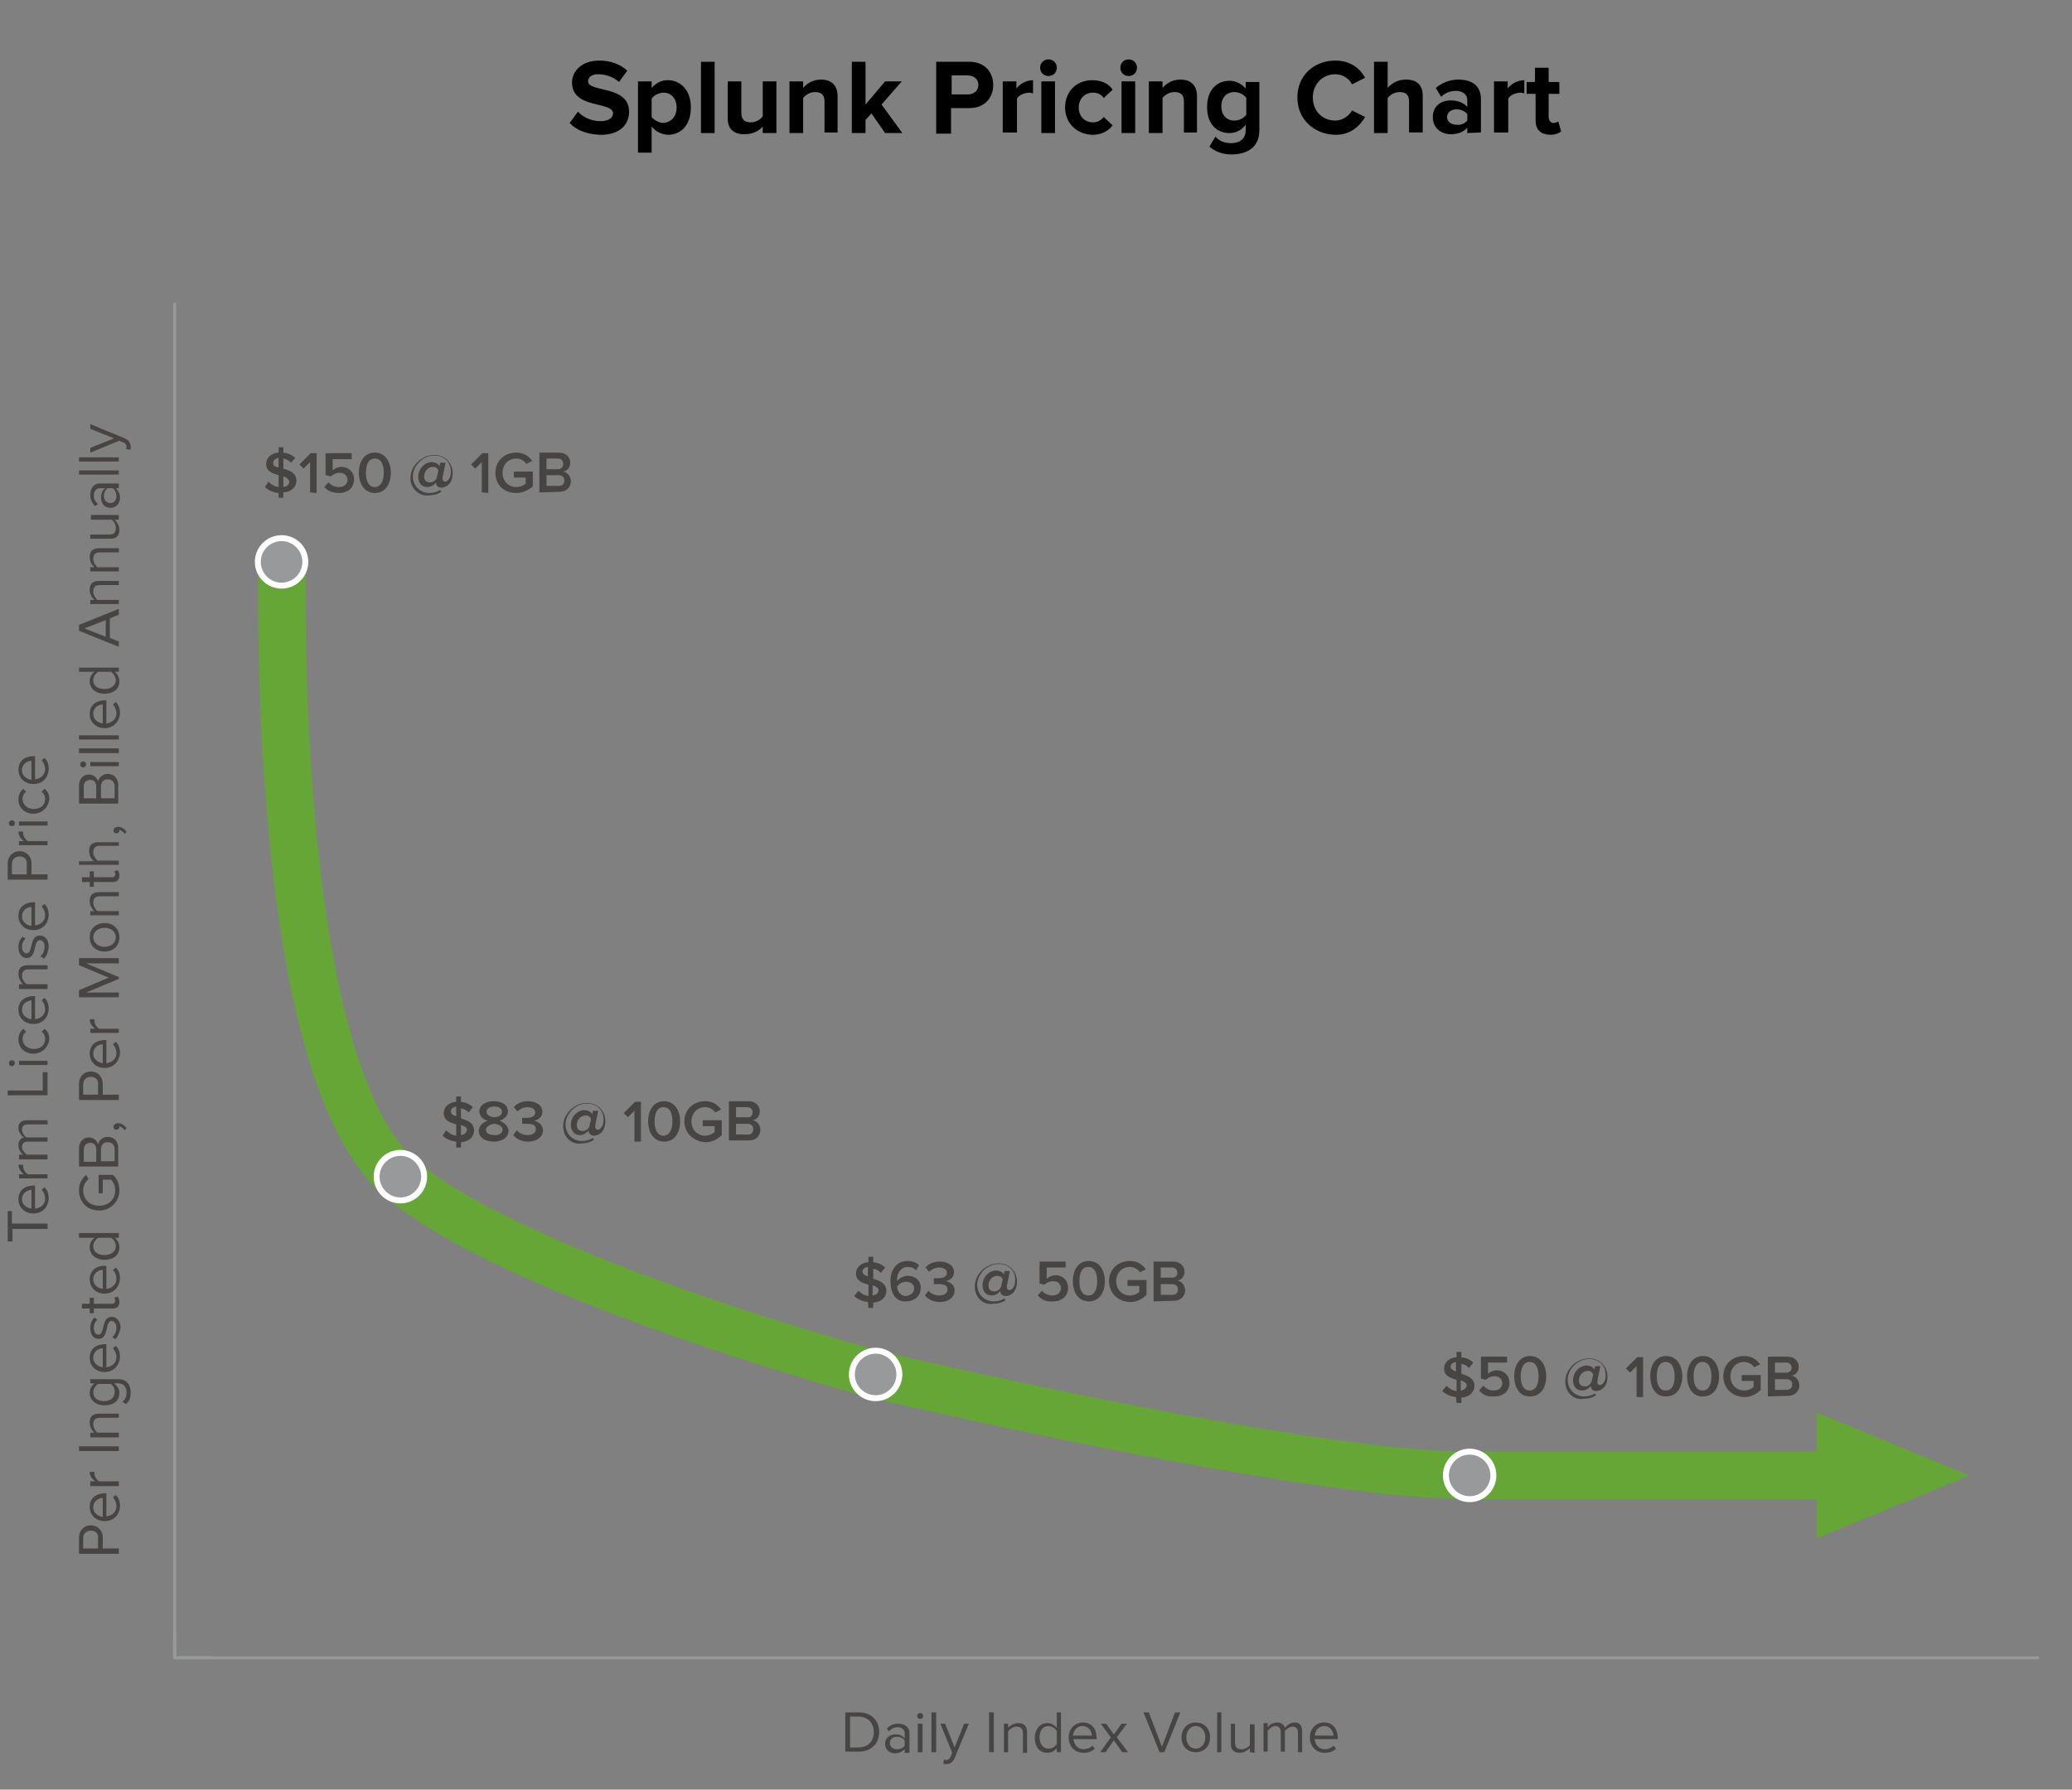 <?xml version="1.0" encoding="utf-8"?>
<!-- Generator: Adobe Illustrator 22.1.0, SVG Export Plug-In . SVG Version: 6.00 Build 0)  -->
<svg version="1.1" id="Layer_1" xmlns="http://www.w3.org/2000/svg" xmlns:xlink="http://www.w3.org/1999/xlink" x="0px" y="0px"
	 viewBox="0 0 348.8 301.3" style="enable-background:new 0 0 348.8 301.3;" xml:space="preserve">
<rect x="0" y="0" width="348.8" height="301.3" fill="#808080" stroke="none"/>
<style type="text/css">
	.st0{fill:none;stroke:#65A637;stroke-width:8;stroke-linecap:round;stroke-linejoin:round;stroke-miterlimit:10;}
	.st1{fill:none;stroke:#97999B;stroke-width:0.5;stroke-linecap:round;stroke-linejoin:round;stroke-miterlimit:10;}
	.st2{fill:#97999B;stroke:#FFFFFF;stroke-miterlimit:10;}
	.st3{fill:#474444;}
	.st4{fill:#65A637;}
</style>
<path class="st0" d="M47.5,94.5c0,0-2.2,85.3,19.9,103.9c20,16.9,80,33,80,33s71.8,17,100,17c29.2,0,65.6,0,65.6,0"/>
<title>Asset 1</title>
<line class="st1" x1="30.2" y1="279.1" x2="343" y2="279.1"/>
<line class="st1" x1="29.4" y1="279.1" x2="29.4" y2="274.5"/>
<line class="st1" x1="29.4" y1="279.1" x2="29.4" y2="51.2"/>
<line class="st1" x1="29.4" y1="279.1" x2="35.6" y2="279.1"/>
<path class="st2" d="M47.4,90.6L47.4,90.6c2.2,0,4,1.8,4,4l0,0c0,2.2-1.8,4-4,4l0,0c-2.2,0-4-1.8-4-4l0,0
	C43.4,92.4,45.2,90.6,47.4,90.6z"/>
<path class="st2" d="M67.4,194.1L67.4,194.1c2.2,0,4,1.8,4,4l0,0c0,2.2-1.8,4-4,4l0,0c-2.2,0-4-1.8-4-4l0,0
	C63.4,195.9,65.2,194.1,67.4,194.1z"/>
<g>
	<path class="st3" d="M8,206.9H2.1v2.1H1.3v-5.1H2v2.1h6V206.9z"/>
	<path class="st3" d="M5.6,204.3c-1.4,0-2.5-1-2.5-2.4c0-1.5,1.1-2.3,2.6-2.3h0.2v3.9c0.9-0.1,1.7-0.7,1.7-1.7
		c0-0.5-0.2-1.1-0.6-1.5l0.5-0.4c0.5,0.5,0.7,1.1,0.7,1.9C8.1,203.3,7.1,204.3,5.6,204.3z M3.7,201.9c0,1,0.9,1.5,1.6,1.6v-3.2
		C4.6,200.4,3.7,200.8,3.7,201.9z"/>
	<path class="st3" d="M8,198.4H3.2v-0.7H4c-0.5-0.4-0.9-1-0.9-1.6h0.8c0,0.1,0,0.2,0,0.3c0,0.5,0.4,1.1,0.8,1.3H8V198.4z"/>
	<path class="st3" d="M8,189.3H4.7c-0.6,0-1,0.3-1,0.9c0,0.5,0.4,1,0.7,1.3H8v0.7H4.7c-0.6,0-1,0.3-1,0.9c0,0.5,0.4,1,0.8,1.3H8v0.8
		H3.2v-0.8h0.7c-0.3-0.2-0.8-0.8-0.8-1.6c0-0.7,0.4-1.2,0.9-1.3c-0.4-0.3-0.9-0.9-0.9-1.6c0-0.9,0.5-1.3,1.5-1.3H8V189.3z"/>
	<path class="st3" d="M8,184.4H1.3v-0.8h5.9v-3.1H8V184.4z"/>
	<path class="st3" d="M2,179.5c-0.3,0-0.5-0.2-0.5-0.5s0.2-0.5,0.5-0.5s0.5,0.2,0.5,0.5C2.5,179.2,2.3,179.5,2,179.5z M8,179.3H3.2
		v-0.7H8V179.3z"/>
	<path class="st3" d="M5.6,177.4c-1.4,0-2.5-1-2.5-2.4c0-0.9,0.4-1.4,0.8-1.8l0.5,0.5c-0.4,0.3-0.6,0.7-0.6,1.2c0,1,0.8,1.7,1.9,1.7
		s1.9-0.6,1.9-1.7c0-0.5-0.2-0.9-0.6-1.2l0.5-0.5c0.5,0.4,0.8,0.9,0.8,1.8C8.1,176.4,7,177.4,5.6,177.4z"/>
	<path class="st3" d="M5.6,172.4c-1.4,0-2.5-1-2.5-2.4c0-1.5,1.1-2.3,2.6-2.3h0.2v3.9c0.9-0.1,1.7-0.7,1.7-1.7
		c0-0.5-0.2-1.1-0.6-1.5l0.5-0.4c0.5,0.5,0.7,1.1,0.7,1.9C8.1,171.4,7.1,172.4,5.6,172.4z M3.7,170c0,1,0.9,1.5,1.6,1.6v-3.2
		C4.6,168.5,3.7,168.9,3.7,170z"/>
	<path class="st3" d="M8,163.2H4.8c-0.8,0-1.1,0.4-1.1,1.1c0,0.6,0.4,1.1,0.8,1.4H8v0.8H3.2v-0.8h0.7c-0.4-0.3-0.8-1-0.8-1.7
		c0-1,0.5-1.5,1.6-1.5H8V163.2z"/>
	<path class="st3" d="M7.4,161.4L6.8,161c0.4-0.3,0.7-0.9,0.7-1.6c0-0.7-0.3-1.1-0.8-1.1c-1.2,0-0.4,3-2.2,3c-0.7,0-1.4-0.6-1.4-1.8
		c0-0.8,0.3-1.4,0.7-1.8l0.5,0.3c-0.3,0.3-0.6,0.8-0.6,1.4c0,0.7,0.3,1.1,0.8,1.1c1.1,0,0.4-3,2.2-3c0.8,0,1.5,0.6,1.5,1.9
		C8.1,160.3,7.9,160.9,7.4,161.4z"/>
	<path class="st3" d="M5.6,156.6c-1.4,0-2.5-1-2.5-2.4c0-1.5,1.1-2.3,2.6-2.3h0.2v3.9c0.9-0.1,1.7-0.7,1.7-1.7
		c0-0.5-0.2-1.1-0.6-1.5l0.5-0.4c0.5,0.5,0.7,1.1,0.7,1.9C8.1,155.6,7.1,156.6,5.6,156.6z M3.7,154.3c0,1,0.9,1.5,1.6,1.6v-3.2
		C4.6,152.7,3.7,153.2,3.7,154.3z"/>
	<path class="st3" d="M8,148.1H1.3v-2.7c0-1.3,0.9-2.1,2-2.1s2,0.8,2,2.1v1.8H8V148.1z M3.3,144.2c-0.8,0-1.3,0.5-1.3,1.3v1.7h2.5
		v-1.7C4.6,144.7,4.1,144.2,3.3,144.2z"/>
	<path class="st3" d="M8,142.3H3.2v-0.7H4c-0.5-0.4-0.9-0.9-0.9-1.6h0.8c0,0.1,0,0.2,0,0.3c0,0.5,0.4,1.1,0.8,1.3H8V142.3z"/>
	<path class="st3" d="M2,139.1c-0.3,0-0.5-0.2-0.5-0.5s0.2-0.5,0.5-0.5s0.5,0.2,0.5,0.5C2.5,138.9,2.3,139.1,2,139.1z M8,139H3.2
		v-0.7H8V139z"/>
	<path class="st3" d="M5.6,137c-1.4,0-2.5-1-2.5-2.4c0-0.9,0.4-1.4,0.8-1.8l0.5,0.5c-0.4,0.3-0.6,0.7-0.6,1.2c0,1,0.8,1.7,1.9,1.7
		s1.9-0.6,1.9-1.7c0-0.5-0.2-0.9-0.6-1.2l0.5-0.5c0.5,0.4,0.8,0.9,0.8,1.8C8.1,136,7,137,5.6,137z"/>
	<path class="st3" d="M5.6,132c-1.4,0-2.5-1-2.5-2.4c0-1.5,1.1-2.3,2.6-2.3h0.2v3.9c0.9-0.1,1.7-0.7,1.7-1.7c0-0.5-0.2-1.1-0.6-1.5
		l0.5-0.4c0.5,0.5,0.7,1.1,0.7,1.9C8.1,131,7.1,132,5.6,132z M3.7,129.7c0,1,0.9,1.5,1.6,1.6v-3.2C4.6,128.1,3.7,128.6,3.7,129.7z"
		/>
	<path class="st3" d="M20,261.6h-6.7v-2.7c0-1.3,0.9-2.1,2-2.1s2,0.8,2,2.1v1.8H20V261.6z M15.3,257.7c-0.8,0-1.3,0.5-1.3,1.3v1.7
		h2.5V259C16.6,258.2,16.1,257.7,15.3,257.7z"/>
	<path class="st3" d="M17.6,256.1c-1.4,0-2.5-1-2.5-2.4c0-1.5,1.1-2.3,2.6-2.3h0.2v3.9c0.9-0.1,1.7-0.7,1.7-1.7
		c0-0.5-0.2-1.1-0.6-1.5l0.5-0.4c0.5,0.5,0.7,1.1,0.7,1.9C20.1,255.1,19.1,256.1,17.6,256.1z M15.7,253.8c0,1,0.9,1.5,1.6,1.6v-3.2
		C16.6,252.2,15.7,252.7,15.7,253.8z"/>
	<path class="st3" d="M20,250.2h-4.8v-0.8H16c-0.5-0.4-0.9-0.9-0.9-1.6h0.8c0,0.1,0,0.2,0,0.3c0,0.5,0.4,1.1,0.8,1.3H20V250.2z"/>
	<path class="st3" d="M20,244.3h-6.7v-0.8H20V244.3z"/>
	<path class="st3" d="M20,238.7h-3.2c-0.8,0-1.1,0.4-1.1,1.1c0,0.6,0.4,1.2,0.7,1.4H20v0.8h-4.8v-0.8h0.7c-0.4-0.3-0.8-1-0.8-1.7
		c0-1,0.5-1.5,1.6-1.5H20V238.7z"/>
	<path class="st3" d="M21.2,236.4l-0.6-0.4c0.5-0.4,0.7-0.9,0.7-1.6c0-0.8-0.4-1.5-1.4-1.5h-0.7c0.5,0.4,0.9,0.9,0.9,1.6
		c0,1.3-0.9,2.1-2.5,2.1c-1.5,0-2.5-0.9-2.5-2.1c0-0.6,0.3-1.2,0.8-1.6h-0.7v-0.7h4.7c1.6,0,2.1,1.1,2.1,2.3
		C22,235.3,21.8,235.9,21.2,236.4z M18.6,233h-2.1c-0.4,0.3-0.8,0.8-0.8,1.4c0,1,0.8,1.5,1.8,1.5c1.1,0,1.8-0.6,1.8-1.5
		C19.4,233.8,19,233.2,18.6,233z"/>
	<path class="st3" d="M17.6,231c-1.4,0-2.5-1-2.5-2.4c0-1.5,1.1-2.3,2.6-2.3h0.2v3.9c0.9-0.1,1.7-0.7,1.7-1.7c0-0.5-0.2-1.1-0.6-1.5
		l0.5-0.4c0.5,0.5,0.7,1.1,0.7,1.9C20.1,229.9,19.1,231,17.6,231z M15.7,228.6c0,1,0.9,1.5,1.6,1.6V227
		C16.6,227,15.7,227.5,15.7,228.6z"/>
	<path class="st3" d="M19.4,225.5l-0.5-0.4c0.4-0.3,0.7-0.9,0.7-1.6c0-0.7-0.4-1.1-0.8-1.1c-1.2,0-0.4,3-2.2,3
		c-0.8,0-1.4-0.6-1.4-1.8c0-0.8,0.3-1.4,0.7-1.8l0.5,0.4c-0.4,0.3-0.6,0.8-0.6,1.4c0,0.7,0.3,1.1,0.8,1.1c1.1,0,0.4-3,2.2-3
		c0.8,0,1.5,0.7,1.5,1.9C20.1,224.3,19.9,225,19.4,225.5z"/>
	<path class="st3" d="M19,220.3h-3.2v0.8h-0.7v-0.8h-1.3v-0.8h1.3v-1h0.7v1h3c0.4,0,0.6-0.2,0.6-0.5c0-0.2-0.1-0.4-0.2-0.5l0.6-0.2
		c0.2,0.2,0.3,0.5,0.3,0.9C20.1,219.9,19.7,220.3,19,220.3z"/>
	<path class="st3" d="M17.6,217.8c-1.4,0-2.5-1-2.5-2.4c0-1.5,1.1-2.3,2.6-2.3h0.2v3.9c0.9-0.1,1.7-0.7,1.7-1.7
		c0-0.5-0.2-1.1-0.6-1.5l0.5-0.4c0.5,0.5,0.7,1.1,0.7,1.9C20.1,216.7,19.1,217.8,17.6,217.8z M15.7,215.4c0,1,0.9,1.5,1.6,1.6v-3.2
		C16.6,213.8,15.7,214.3,15.7,215.4z"/>
	<path class="st3" d="M20,208.4h-0.7c0.5,0.4,0.8,0.9,0.8,1.6c0,1.3-1,2.1-2.5,2.1s-2.5-0.9-2.5-2.1c0-0.7,0.3-1.2,0.8-1.6h-2.6
		v-0.8H20V208.4z M18.7,208.4h-2.2c-0.4,0.3-0.8,0.8-0.8,1.4c0,1,0.8,1.5,1.9,1.5s1.9-0.6,1.9-1.5C19.5,209.2,19.1,208.6,18.7,208.4
		z"/>
	<path class="st3" d="M16.7,203.8c-2.1,0-3.4-1.5-3.4-3.4c0-1.2,0.5-2,1.2-2.6l0.4,0.7c-0.5,0.4-0.9,1.1-0.9,1.9
		c0,1.5,1.1,2.6,2.7,2.6s2.7-1.1,2.7-2.6c0-0.8-0.4-1.5-0.7-1.8h-1.4v2.3h-0.7v-3.1H19c0.7,0.6,1.1,1.5,1.1,2.6
		C20.1,202.2,18.7,203.8,16.7,203.8z"/>
	<path class="st3" d="M20,196.4h-6.7v-3c0-1.2,0.7-1.9,1.7-1.9c0.8,0,1.4,0.6,1.5,1.2c0.1-0.7,0.8-1.3,1.6-1.3
		c1.1,0,1.8,0.7,1.8,1.9v3.1H20z M15.2,192.4c-0.6,0-1.1,0.4-1.1,1.2v2h2.1v-2C16.2,192.8,15.8,192.4,15.2,192.4z M18.1,192.3
		c-0.6,0-1.1,0.4-1.1,1.2v2h2.3v-2C19.3,192.7,18.8,192.3,18.1,192.3z"/>
	<path class="st3" d="M21.3,189.9l-0.3,0.4c-0.2-0.3-0.6-0.6-0.9-0.7v0.1c0,0.3-0.2,0.5-0.5,0.5s-0.5-0.2-0.5-0.5s0.3-0.6,0.8-0.6
		C20.4,189.1,20.9,189.4,21.3,189.9z"/>
	<path class="st3" d="M20,185.2h-6.7v-2.7c0-1.3,0.9-2.1,2-2.1s2,0.8,2,2.1v1.8H20V185.2z M15.3,181.3c-0.8,0-1.3,0.5-1.3,1.3v1.7
		h2.5v-1.7C16.6,181.8,16.1,181.3,15.3,181.3z"/>
	<path class="st3" d="M17.6,179.8c-1.4,0-2.5-1-2.5-2.4c0-1.5,1.1-2.3,2.6-2.3h0.2v3.9c0.9-0.1,1.7-0.7,1.7-1.7
		c0-0.5-0.2-1.1-0.6-1.5l0.5-0.4c0.5,0.5,0.7,1.1,0.7,1.9C20.1,178.7,19.1,179.8,17.6,179.8z M15.7,177.4c0,1,0.9,1.5,1.6,1.6v-3.2
		C16.6,175.8,15.7,176.3,15.7,177.4z"/>
	<path class="st3" d="M20,173.9h-4.8v-0.7H16c-0.5-0.4-0.9-0.9-0.9-1.6h0.8c0,0.1,0,0.2,0,0.3c0,0.5,0.4,1.1,0.8,1.3H20V173.9z"/>
	<path class="st3" d="M20,162.2h-5.5l5.5,2.3v0.3l-5.5,2.3H20v0.8h-6.7v-1.2l5-2.1l-5-2.1v-1.2H20V162.2z"/>
	<path class="st3" d="M17.6,160.2c-1.4,0-2.5-0.9-2.5-2.4s1.1-2.4,2.5-2.4s2.5,0.9,2.5,2.4S19,160.2,17.6,160.2z M17.6,156.2
		c-1,0-1.9,0.6-1.9,1.6s0.9,1.6,1.9,1.6s1.9-0.6,1.9-1.6S18.6,156.2,17.6,156.2z"/>
	<path class="st3" d="M20,150.9h-3.2c-0.8,0-1.1,0.4-1.1,1.1c0,0.6,0.4,1.1,0.7,1.4H20v0.7h-4.8v-0.7h0.7c-0.4-0.3-0.8-1-0.8-1.7
		c0-1,0.5-1.5,1.6-1.5H20V150.9z"/>
	<path class="st3" d="M19,148.5h-3.2v0.8h-0.7v-0.8h-1.3v-0.8h1.3v-1h0.7v1h3c0.4,0,0.6-0.2,0.6-0.5c0-0.2-0.1-0.4-0.2-0.5l0.6-0.2
		c0.2,0.2,0.3,0.5,0.3,0.9C20.1,148.1,19.7,148.5,19,148.5z"/>
	<path class="st3" d="M20,142.4h-3.2c-0.8,0-1.1,0.4-1.1,1.1c0,0.6,0.4,1.1,0.7,1.4H20v0.7h-6.7V145h2.5c-0.4-0.3-0.8-1-0.8-1.7
		c0-1,0.5-1.5,1.5-1.5H20V142.4z"/>
	<path class="st3" d="M21.3,140l-0.3,0.4c-0.2-0.3-0.6-0.6-0.9-0.7v0.1c0,0.3-0.2,0.5-0.5,0.5s-0.5-0.2-0.5-0.5s0.3-0.6,0.8-0.6
		S20.9,139.5,21.3,140z"/>
	<path class="st3" d="M20,135.3h-6.7v-3c0-1.2,0.7-1.9,1.7-1.9c0.8,0,1.4,0.6,1.5,1.2c0.1-0.7,0.8-1.3,1.6-1.3
		c1.1,0,1.8,0.7,1.8,1.9v3.1H20z M15.2,131.3c-0.6,0-1.1,0.4-1.1,1.1v2h2.1v-2C16.2,131.7,15.8,131.3,15.2,131.3z M18.1,131.2
		c-0.6,0-1.1,0.4-1.1,1.2v2h2.3v-2C19.3,131.6,18.8,131.2,18.1,131.2z"/>
	<path class="st3" d="M14,129.2c-0.3,0-0.5-0.2-0.5-0.5s0.2-0.5,0.5-0.5s0.5,0.2,0.5,0.5C14.5,128.9,14.3,129.2,14,129.2z M20,129
		h-4.8v-0.7H20V129z"/>
	<path class="st3" d="M20,126.8h-6.7V126H20V126.8z"/>
	<path class="st3" d="M20,124.5h-6.7v-0.7H20V124.5z"/>
	<path class="st3" d="M17.6,122.6c-1.4,0-2.5-1-2.5-2.4c0-1.5,1.1-2.3,2.6-2.3h0.2v3.9c0.9-0.1,1.7-0.7,1.7-1.7
		c0-0.5-0.2-1.1-0.6-1.5l0.5-0.4c0.5,0.5,0.7,1.1,0.7,1.9C20.1,121.5,19.1,122.6,17.6,122.6z M15.7,120.2c0,1,0.9,1.5,1.6,1.6v-3.2
		C16.6,118.6,15.7,119.1,15.7,120.2z"/>
	<path class="st3" d="M20,113.1h-0.7c0.5,0.4,0.8,1,0.8,1.6c0,1.3-1,2.1-2.5,2.1s-2.5-0.9-2.5-2.1c0-0.7,0.3-1.2,0.8-1.6h-2.6v-0.7
		H20V113.1z M18.7,113.1h-2.2c-0.4,0.3-0.8,0.8-0.8,1.4c0,1,0.8,1.5,1.9,1.5s1.9-0.6,1.9-1.5C19.5,114,19.1,113.4,18.7,113.1z"/>
	<path class="st3" d="M20,103.5l-1.5,0.6v3.3L20,108v0.9l-6.7-2.7v-1l6.7-2.7V103.5z M14.2,105.8l3.6,1.4v-2.8L14.2,105.8z"/>
	<path class="st3" d="M20,98.5h-3.2c-0.8,0-1.1,0.4-1.1,1.1c0,0.6,0.4,1.1,0.7,1.4H20v0.7h-4.8V101h0.7c-0.4-0.3-0.8-1-0.8-1.7
		c0-1,0.5-1.5,1.6-1.5H20V98.5z"/>
	<path class="st3" d="M20,93h-3.2c-0.8,0-1.1,0.4-1.1,1.1c0,0.6,0.4,1.1,0.7,1.4H20v0.7h-4.8v-0.7h0.7c-0.4-0.3-0.8-1-0.8-1.7
		c0-1,0.5-1.5,1.6-1.5H20V93z"/>
	<path class="st3" d="M20,87.5h-0.7c0.4,0.4,0.8,1,0.8,1.7c0,1-0.5,1.5-1.5,1.5h-3.4V90h3.2c0.8,0,1.1-0.4,1.1-1.1
		c0-0.6-0.3-1.1-0.7-1.4h-3.5v-0.8H20V87.5z"/>
	<path class="st3" d="M20,82.2h-0.5c0.4,0.4,0.7,0.9,0.7,1.6c0,0.8-0.5,1.7-1.6,1.7S17,84.6,17,83.8c0-0.7,0.2-1.2,0.7-1.6h-0.9
		c-0.6,0-1,0.5-1,1.2c0,0.6,0.2,1,0.7,1.5L16,85.2c-0.5-0.5-0.8-1.1-0.8-1.9c0-1,0.5-1.9,1.6-1.9H20V82.2z M19,82.2h-0.9
		c-0.4,0.3-0.6,0.8-0.6,1.3c0,0.7,0.4,1.2,1.1,1.2c0.6,0,1-0.5,1-1.2C19.6,83,19.4,82.5,19,82.2z"/>
	<path class="st3" d="M20,79.9h-6.7v-0.7H20V79.9z"/>
	<path class="st3" d="M20,77.7h-6.7V77H20V77.7z"/>
	<path class="st3" d="M21.2,75.6c0.1-0.1,0.1-0.3,0.1-0.4c0-0.3-0.1-0.5-0.5-0.7l-0.7-0.3l-4.9,2v-0.8l4-1.6l-4-1.6v-0.8l5.8,2.4
		c0.7,0.3,1,0.8,1,1.4c0,0.2,0,0.4-0.1,0.5L21.2,75.6z"/>
</g>
<g>
	<path class="st3" d="M46.9,83c-1-0.1-1.8-0.5-2.3-1l0.6-0.9c0.4,0.4,0.9,0.8,1.7,0.9v-2c-1-0.3-2.1-0.6-2.1-1.9
		c0-1,0.8-1.8,2.1-1.9v-0.9h0.8v0.9c0.8,0.1,1.5,0.4,2,0.9L49,77.9c-0.4-0.4-0.8-0.6-1.3-0.7v1.7c1,0.3,2.2,0.7,2.2,2
		c0,1-0.7,1.9-2.2,2v0.9h-0.8V83z M46.9,78.7v-1.6c-0.6,0.1-0.9,0.4-0.9,0.8C45.9,78.4,46.3,78.6,46.9,78.7z M47.7,80.2V82
		c0.7-0.1,1-0.5,1-0.9C48.6,80.6,48.2,80.4,47.7,80.2z"/>
	<path class="st3" d="M52.2,82.9v-5.1l-1.1,1.1l-0.7-0.7l1.9-1.9h1V83L52.2,82.9L52.2,82.9z"/>
	<path class="st3" d="M54.6,82l0.7-0.8c0.4,0.5,1,0.8,1.8,0.8s1.4-0.5,1.4-1.2s-0.5-1.2-1.3-1.2c-0.6,0-1,0.2-1.5,0.6L54.8,80v-3.7
		h4.4v1H56v1.9c0.3-0.3,0.9-0.6,1.5-0.6c1.1,0,2.1,0.8,2.1,2.1c0,1.4-1,2.3-2.5,2.3C55.9,83,55.1,82.6,54.6,82z"/>
	<path class="st3" d="M60.4,79.6c0-1.7,0.8-3.4,2.7-3.4c1.9,0,2.7,1.8,2.7,3.4S65,83,63.1,83C61.2,83,60.4,81.2,60.4,79.6z
		 M64.6,79.6c0-1.3-0.4-2.4-1.5-2.4s-1.5,1.1-1.5,2.4S62,82,63.1,82S64.6,80.8,64.6,79.6z"/>
	<path class="st3" d="M69.1,80.5c0-2.1,1.9-3.9,4-3.9c1.9,0,3.1,1.4,3.1,3.1c0,1.6-1,2.4-1.9,2.4c-0.6,0-0.9-0.4-0.9-0.8v-0.1
		c-0.3,0.5-0.9,0.8-1.5,0.8c-0.9,0-1.5-0.7-1.5-1.7c0-1.4,1.1-2.5,2.3-2.5c0.6,0,1.1,0.3,1.3,0.7l0.1-0.6H75l-0.5,2.5
		c0,0.1,0,0.2,0,0.2c0,0.3,0.2,0.5,0.4,0.5c0.4,0,1-0.5,1-1.7c0-1.6-1.1-2.7-2.8-2.7c-1.9,0-3.6,1.7-3.6,3.5c0,1.6,1.2,2.8,2.8,2.8
		c0.7,0,1.3-0.2,1.8-0.5l0.2,0.3c-0.6,0.4-1.3,0.6-2.1,0.6C70.5,83.6,69.1,82.2,69.1,80.5z M73.5,80.5l0.3-1.3
		c-0.1-0.3-0.4-0.6-0.9-0.6c-0.9,0-1.5,0.8-1.5,1.6c0,0.6,0.3,1,0.9,1C72.8,81.3,73.3,80.9,73.5,80.5z"/>
	<path class="st3" d="M81.1,82.9v-5.1L80,78.9l-0.7-0.7l1.9-1.9h1V83L81.1,82.9L81.1,82.9z"/>
	<path class="st3" d="M83.4,79.6c0-2.1,1.6-3.4,3.5-3.4c1.3,0,2.1,0.6,2.7,1.4l-1,0.5c-0.3-0.5-1-0.9-1.7-0.9c-1.3,0-2.3,1-2.3,2.4
		s1,2.4,2.3,2.4c0.7,0,1.3-0.3,1.6-0.6v-1h-2v-1h3.2v2.5C89,82.5,88,83,86.9,83C84.9,83,83.4,81.7,83.4,79.6z"/>
	<path class="st3" d="M90.8,82.9v-6.7h3.3c1.2,0,1.9,0.8,1.9,1.7c0,0.8-0.5,1.4-1.2,1.5c0.7,0.1,1.3,0.8,1.3,1.6
		c0,1-0.7,1.8-1.9,1.8L90.8,82.9L90.8,82.9z M94.8,78.1c0-0.5-0.3-0.9-0.9-0.9H92V79h1.9C94.5,79,94.8,78.6,94.8,78.1z M95,80.9
		c0-0.5-0.3-0.9-1-0.9h-2v1.8h1.9C94.6,81.9,95,81.5,95,80.9z"/>
</g>
<g>
	<path class="st3" d="M146.1,219.2c-1-0.1-1.8-0.5-2.3-1l0.7-0.9c0.4,0.4,0.9,0.8,1.7,0.9v-1.9c-1-0.3-2.1-0.6-2.1-1.9
		c0-1,0.8-1.8,2.1-1.9v-0.9h0.8v0.9c0.8,0.1,1.5,0.4,2,0.9l-0.7,0.9c-0.4-0.4-0.8-0.6-1.3-0.7v1.7c1,0.3,2.2,0.7,2.2,2
		c0,1-0.7,1.9-2.2,2v0.9h-0.8L146.1,219.2L146.1,219.2z M146.1,214.9v-1.6c-0.6,0.1-0.9,0.4-0.9,0.8
		C145.2,214.5,145.6,214.7,146.1,214.9z M146.9,216.4v1.7c0.7-0.1,1-0.5,1-0.9S147.4,216.6,146.9,216.4z"/>
	<path class="st3" d="M149.9,215.7c0-1.9,1-3.4,2.9-3.4c0.8,0,1.5,0.3,1.9,0.7l-0.5,0.9c-0.3-0.4-0.7-0.6-1.4-0.6
		c-1.1,0-1.8,1-1.8,2.2c0,0.1,0,0.1,0,0.2c0.3-0.4,1-0.9,1.8-0.9c1.2,0,2.2,0.7,2.2,2.1c0,1.2-1,2.2-2.5,2.2
		C150.7,219.2,149.9,217.6,149.9,215.7z M153.9,217c0-0.8-0.6-1.2-1.4-1.2c-0.6,0-1.1,0.3-1.5,0.8c0.1,0.7,0.5,1.6,1.5,1.6
		C153.4,218.1,153.9,217.5,153.9,217z"/>
	<path class="st3" d="M155.7,218.1l0.6-0.8c0.4,0.5,1.1,0.8,1.8,0.8c0.9,0,1.4-0.4,1.4-1c0-0.7-0.5-0.9-1.5-0.9c-0.3,0-0.7,0-0.8,0
		v-1c0.1,0,0.5,0,0.8,0c0.8,0,1.4-0.3,1.4-0.9c0-0.6-0.6-0.9-1.3-0.9s-1.2,0.3-1.7,0.7l-0.6-0.7c0.5-0.6,1.3-1,2.4-1
		c1.4,0,2.4,0.7,2.4,1.8c0,0.9-0.8,1.4-1.4,1.5c0.7,0.1,1.5,0.6,1.5,1.6c0,1.1-1,1.9-2.5,1.9C157,219.2,156.2,218.7,155.7,218.1z"/>
	<path class="st3" d="M164.1,216.6c0-2.1,1.9-3.9,4-3.9c1.9,0,3.1,1.4,3.1,3.1c0,1.6-1,2.4-1.9,2.4c-0.6,0-0.9-0.4-0.9-0.8v-0.1
		c-0.3,0.5-0.9,0.8-1.5,0.8c-0.9,0-1.5-0.7-1.5-1.7c0-1.4,1.1-2.5,2.3-2.5c0.6,0,1.1,0.3,1.3,0.7l0.1-0.6h0.9l-0.5,2.5
		c0,0.1,0,0.2,0,0.2c0,0.3,0.2,0.5,0.4,0.5c0.4,0,1-0.5,1-1.7c0-1.6-1.1-2.7-2.8-2.7c-1.9,0-3.6,1.7-3.6,3.5c0,1.6,1.2,2.8,2.8,2.8
		c0.7,0,1.3-0.2,1.8-0.5l0.2,0.3c-0.6,0.4-1.3,0.6-2.1,0.6C165.5,219.8,164.1,218.4,164.1,216.6z M168.5,216.7l0.3-1.3
		c-0.1-0.3-0.4-0.6-0.9-0.6c-0.9,0-1.5,0.8-1.5,1.6c0,0.6,0.3,1,0.9,1C167.9,217.5,168.3,217,168.5,216.7z"/>
	<path class="st3" d="M174.7,218.1l0.7-0.8c0.4,0.5,1,0.8,1.8,0.8s1.4-0.5,1.4-1.2s-0.5-1.2-1.3-1.2c-0.6,0-1,0.2-1.5,0.6l-0.8-0.2
		v-3.7h4.4v1h-3.2v1.9c0.3-0.3,0.9-0.6,1.5-0.6c1.1,0,2.1,0.8,2.1,2.1c0,1.4-1,2.3-2.5,2.3C176.1,219.2,175.3,218.8,174.7,218.1z"/>
	<path class="st3" d="M180.6,215.7c0-1.7,0.8-3.4,2.7-3.4s2.7,1.8,2.7,3.4c0,1.7-0.8,3.4-2.7,3.4S180.6,217.4,180.6,215.7z
		 M184.7,215.7c0-1.3-0.4-2.4-1.5-2.4s-1.5,1.1-1.5,2.4c0,1.3,0.4,2.4,1.5,2.4C184.3,218.1,184.7,217,184.7,215.7z"/>
	<path class="st3" d="M186.7,215.7c0-2.1,1.6-3.4,3.5-3.4c1.3,0,2.1,0.6,2.7,1.4l-1,0.5c-0.3-0.5-1-0.9-1.7-0.9
		c-1.3,0-2.3,1-2.3,2.4s1,2.4,2.3,2.4c0.7,0,1.3-0.3,1.6-0.6v-1h-2v-1h3.2v2.5c-0.7,0.7-1.6,1.2-2.7,1.2
		C188.3,219.2,186.7,217.8,186.7,215.7z"/>
	<path class="st3" d="M194.2,219.1v-6.7h3.3c1.2,0,1.9,0.8,1.9,1.7c0,0.8-0.5,1.4-1.2,1.5c0.7,0.1,1.3,0.8,1.3,1.6
		c0,1-0.7,1.8-1.9,1.8L194.2,219.1L194.2,219.1z M198.2,214.3c0-0.5-0.3-0.9-0.9-0.9h-1.9v1.7h1.9
		C197.9,215.1,198.2,214.8,198.2,214.3z M198.3,217.1c0-0.5-0.3-0.9-1-0.9h-1.9v1.8h1.9C197.9,218,198.3,217.7,198.3,217.1z"/>
</g>
<g>
	<path class="st3" d="M245.1,235.2c-1-0.1-1.8-0.5-2.3-1l0.7-0.9c0.4,0.4,0.9,0.8,1.7,0.9v-1.9c-1-0.3-2.1-0.6-2.1-1.9
		c0-1,0.8-1.8,2.1-1.9v-0.9h0.8v0.9c0.8,0.1,1.5,0.4,2,0.9l-0.7,0.9c-0.4-0.4-0.8-0.6-1.3-0.7v1.7c1,0.3,2.2,0.7,2.2,2
		c0,1-0.7,1.9-2.2,2v0.9h-0.8L245.1,235.2L245.1,235.2z M245.1,230.9v-1.6c-0.6,0.1-0.9,0.4-0.9,0.8
		C244.2,230.5,244.6,230.7,245.1,230.9z M245.9,232.4v1.7c0.7-0.1,1-0.5,1-0.9S246.4,232.6,245.9,232.4z"/>
	<path class="st3" d="M249,234.1l0.7-0.8c0.5,0.5,1,0.8,1.8,0.8s1.4-0.5,1.4-1.2s-0.5-1.2-1.3-1.2c-0.6,0-1,0.2-1.5,0.6l-0.8-0.2
		v-3.7h4.4v1h-3.2v1.9c0.3-0.3,0.9-0.6,1.5-0.6c1.1,0,2.1,0.8,2.1,2.1c0,1.4-1,2.3-2.5,2.3C250.3,235.2,249.6,234.8,249,234.1z"/>
	<path class="st3" d="M254.9,231.7c0-1.7,0.8-3.4,2.7-3.4c1.9,0,2.7,1.8,2.7,3.4c0,1.7-0.8,3.4-2.7,3.4
		C255.7,235.2,254.9,233.4,254.9,231.7z M259,231.7c0-1.3-0.4-2.4-1.5-2.4s-1.5,1.1-1.5,2.4c0,1.3,0.4,2.4,1.5,2.4
		C258.6,234.1,259,233,259,231.7z"/>
	<path class="st3" d="M263.5,232.6c0-2.1,1.9-3.9,4-3.9c1.9,0,3.1,1.4,3.1,3.1c0,1.6-1,2.4-1.9,2.4c-0.6,0-0.9-0.4-0.9-0.8v-0.1
		c-0.3,0.5-0.9,0.8-1.5,0.8c-0.9,0-1.5-0.7-1.5-1.7c0-1.4,1.1-2.5,2.3-2.5c0.6,0,1.1,0.3,1.3,0.7l0.1-0.6h0.9l-0.5,2.5
		c0,0.1,0,0.2,0,0.2c0,0.3,0.2,0.5,0.4,0.5c0.4,0,1-0.5,1-1.7c0-1.6-1.1-2.7-2.8-2.7c-1.9,0-3.6,1.7-3.6,3.5c0,1.6,1.2,2.8,2.8,2.8
		c0.7,0,1.3-0.2,1.8-0.5l0.2,0.3c-0.6,0.4-1.3,0.6-2.1,0.6C264.9,235.8,263.5,234.4,263.5,232.6z M267.9,232.7l0.3-1.3
		c-0.1-0.3-0.4-0.6-0.9-0.6c-0.9,0-1.5,0.8-1.5,1.6c0,0.6,0.3,1,0.9,1C267.3,233.5,267.7,233,267.9,232.7z"/>
	<path class="st3" d="M275.5,235.1V230l-1.1,1.1l-0.7-0.7l1.9-1.9h1v6.7h-1.1V235.1z"/>
	<path class="st3" d="M277.8,231.7c0-1.7,0.8-3.4,2.7-3.4c1.9,0,2.7,1.8,2.7,3.4c0,1.7-0.8,3.4-2.7,3.4
		C278.6,235.2,277.8,233.4,277.8,231.7z M281.9,231.7c0-1.3-0.4-2.4-1.5-2.4s-1.5,1.1-1.5,2.4c0,1.3,0.4,2.4,1.5,2.4
		C281.6,234.1,281.9,233,281.9,231.7z"/>
	<path class="st3" d="M284,231.7c0-1.7,0.8-3.4,2.7-3.4c1.9,0,2.7,1.8,2.7,3.4c0,1.7-0.8,3.4-2.7,3.4
		C284.8,235.2,284,233.4,284,231.7z M288.1,231.7c0-1.3-0.4-2.4-1.5-2.4s-1.5,1.1-1.5,2.4c0,1.3,0.4,2.4,1.5,2.4
		C287.7,234.1,288.1,233,288.1,231.7z"/>
	<path class="st3" d="M290.1,231.7c0-2.1,1.6-3.4,3.5-3.4c1.3,0,2.1,0.6,2.7,1.4l-1,0.5c-0.3-0.5-1-0.9-1.7-0.9
		c-1.3,0-2.3,1-2.3,2.4s1,2.4,2.3,2.4c0.7,0,1.3-0.3,1.6-0.6v-1h-2v-1h3.2v2.5c-0.7,0.7-1.6,1.2-2.7,1.2
		C291.7,235.2,290.1,233.8,290.1,231.7z"/>
	<path class="st3" d="M297.6,235.1v-6.7h3.3c1.2,0,1.9,0.8,1.9,1.7c0,0.8-0.5,1.4-1.2,1.5c0.7,0.1,1.3,0.8,1.3,1.6
		c0,1-0.7,1.8-1.9,1.8L297.6,235.1L297.6,235.1z M301.6,230.3c0-0.5-0.3-0.9-0.9-0.9h-1.9v1.7h1.9
		C301.2,231.1,301.6,230.8,301.6,230.3z M301.7,233.1c0-0.5-0.3-0.9-1-0.9h-1.9v1.8h1.9C301.3,234,301.7,233.7,301.7,233.1z"/>
</g>
<path class="st2" d="M147.4,227.4L147.4,227.4c2.2,0,4,1.8,4,4l0,0c0,2.2-1.8,4-4,4l0,0c-2.2,0-4-1.8-4-4l0,0
	C143.4,229.2,145.2,227.4,147.4,227.4z"/>
<path class="st2" d="M247.4,244.4L247.4,244.4c2.2,0,4,1.8,4,4l0,0c0,2.2-1.8,4-4,4l0,0c-2.2,0-4-1.8-4-4l0,0
	C243.4,246.2,245.2,244.4,247.4,244.4z"/>
<g>
	<path class="st3" d="M142.3,295v-6.7h2.3c2.1,0,3.4,1.4,3.4,3.3s-1.3,3.3-3.4,3.3h-2.3V295z M147.1,291.6c0-1.4-0.9-2.6-2.6-2.6
		h-1.4v5.2h1.4C146.2,294.2,147.1,293.1,147.1,291.6z"/>
	<path class="st3" d="M152.3,295v-0.5c-0.4,0.4-1,0.7-1.6,0.7c-0.8,0-1.7-0.5-1.7-1.6s0.9-1.6,1.7-1.6c0.7,0,1.2,0.2,1.6,0.7v-0.9
		c0-0.6-0.5-1-1.2-1c-0.6,0-1,0.2-1.5,0.7l-0.3-0.5c0.5-0.5,1.1-0.8,1.9-0.8c1,0,1.9,0.5,1.9,1.6v3.3h-0.8V295z M152.3,293.9V293
		c-0.3-0.4-0.8-0.6-1.3-0.6c-0.7,0-1.2,0.4-1.2,1.1c0,0.6,0.5,1,1.2,1C151.5,294.5,152,294.3,152.3,293.9z"/>
	<path class="st3" d="M154.4,288.9c0-0.3,0.2-0.5,0.5-0.5s0.5,0.2,0.5,0.5s-0.2,0.5-0.5,0.5C154.6,289.4,154.4,289.2,154.4,288.9z
		 M154.5,295v-4.8h0.8v4.8H154.5z"/>
	<path class="st3" d="M156.8,295v-6.7h0.8v6.7H156.8z"/>
	<path class="st3" d="M158.9,296.2c0.1,0.1,0.3,0.1,0.4,0.1c0.3,0,0.5-0.1,0.7-0.5l0.3-0.7l-2-4.9h0.8l1.6,4l1.6-4h0.8l-2.4,5.8
		c-0.3,0.7-0.8,1-1.4,1c-0.2,0-0.4,0-0.5-0.1L158.9,296.2z"/>
	<path class="st3" d="M166.5,295v-6.7h0.8v6.7H166.5z"/>
	<path class="st3" d="M172.2,295v-3.2c0-0.8-0.4-1.1-1.1-1.1c-0.6,0-1.1,0.4-1.4,0.8v3.5H169v-4.8h0.7v0.7c0.3-0.4,1-0.8,1.7-0.8
		c1,0,1.5,0.5,1.5,1.6v3.4h-0.7V295z"/>
	<path class="st3" d="M177.9,295v-0.7c-0.4,0.5-0.9,0.8-1.6,0.8c-1.3,0-2.1-1-2.1-2.5s0.9-2.5,2.1-2.5c0.6,0,1.2,0.3,1.6,0.8v-2.6
		h0.7v6.7L177.9,295L177.9,295z M177.9,293.6v-2.2c-0.3-0.4-0.8-0.8-1.4-0.8c-1,0-1.5,0.8-1.5,1.9s0.6,1.9,1.5,1.9
		C177.1,294.4,177.6,294.1,177.9,293.6z"/>
	<path class="st3" d="M179.9,292.5c0-1.4,1-2.5,2.4-2.5c1.5,0,2.3,1.1,2.3,2.6v0.2h-3.9c0.1,0.9,0.7,1.7,1.7,1.7
		c0.5,0,1.1-0.2,1.5-0.6l0.4,0.5c-0.5,0.5-1.1,0.7-1.9,0.7C180.9,295.1,179.9,294,179.9,292.5z M182.2,290.6c-1,0-1.5,0.9-1.6,1.6
		h3.2C183.8,291.5,183.3,290.6,182.2,290.6z"/>
	<path class="st3" d="M188.9,295l-1.4-2l-1.4,2h-0.9l1.8-2.5l-1.7-2.3h0.9l1.3,1.8l1.3-1.8h0.9l-1.7,2.3l1.9,2.5H188.9z"/>
	<path class="st3" d="M195.2,295l-2.7-6.7h0.9l2.2,5.8l2.2-5.8h0.9L196,295H195.2z"/>
	<path class="st3" d="M198.9,292.5c0-1.4,0.9-2.5,2.4-2.5s2.4,1.1,2.4,2.5s-0.9,2.5-2.4,2.5S198.9,293.9,198.9,292.5z M202.9,292.5
		c0-1-0.6-1.9-1.6-1.9s-1.6,0.9-1.6,1.9s0.6,1.9,1.6,1.9S202.9,293.5,202.9,292.5z"/>
	<path class="st3" d="M204.9,295v-6.7h0.7v6.7H204.9z"/>
	<path class="st3" d="M210.4,295v-0.7c-0.4,0.4-1,0.8-1.7,0.8c-1,0-1.5-0.5-1.5-1.5v-3.4h0.7v3.2c0,0.8,0.4,1.1,1.1,1.1
		c0.6,0,1.1-0.3,1.4-0.7v-3.5h0.8v4.8L210.4,295L210.4,295z"/>
	<path class="st3" d="M218.5,295v-3.3c0-0.6-0.3-1-0.9-1c-0.5,0-1,0.4-1.3,0.7v3.5h-0.7v-3.3c0-0.6-0.3-1-0.9-1
		c-0.5,0-1,0.4-1.3,0.8v3.5h-0.7v-4.8h0.7v0.7c0.2-0.3,0.8-0.8,1.6-0.8c0.7,0,1.2,0.4,1.3,0.9c0.3-0.4,0.9-0.9,1.6-0.9
		c0.9,0,1.3,0.5,1.3,1.5v3.5L218.5,295L218.5,295z"/>
	<path class="st3" d="M220.5,292.5c0-1.4,1-2.5,2.4-2.5c1.5,0,2.3,1.1,2.3,2.6v0.2h-3.9c0.1,0.9,0.7,1.7,1.7,1.7
		c0.5,0,1.1-0.2,1.5-0.6l0.4,0.5c-0.5,0.5-1.1,0.7-1.9,0.7C221.5,295.1,220.5,294,220.5,292.5z M222.9,290.6c-1,0-1.5,0.9-1.6,1.6
		h3.2C224.4,291.5,224,290.6,222.9,290.6z"/>
</g>
<polygon class="st4" points="305.8,237.8 305.8,259 331.5,248.4 "/>
<g>
	<path d="M95.9,20.7l1.4-1.9c0.8,0.9,2.2,1.6,3.8,1.6c1.4,0,2.1-0.6,2.1-1.3c0-2.1-6.9-0.7-6.9-5.2c0-2,1.7-3.7,4.6-3.7
		c1.9,0,3.5,0.6,4.7,1.7l-1.4,1.9c-1-0.9-2.3-1.3-3.5-1.3c-1.1,0-1.7,0.5-1.7,1.2c0,1.9,6.9,0.6,6.9,5.1c0,2.2-1.6,3.9-4.8,3.9
		C98.7,22.6,97,21.9,95.9,20.7z"/>
	<path d="M109.7,21.3v4.4h-2.3v-12h2.3v1.1c0.7-0.8,1.6-1.3,2.7-1.3c2.2,0,3.9,1.7,3.9,4.6s-1.6,4.6-3.9,4.6
		C111.4,22.6,110.4,22.2,109.7,21.3z M113.9,18.1c0-1.5-0.9-2.5-2.2-2.5c-0.7,0-1.6,0.4-2,1v3.1c0.4,0.5,1.2,1,2,1
		C113,20.6,113.9,19.6,113.9,18.1z"/>
	<path d="M118,22.4v-12h2.3v12H118z"/>
	<path d="M128.4,22.4v-1.1c-0.6,0.7-1.6,1.3-3.1,1.3c-1.9,0-2.8-1-2.8-2.7v-6.2h2.3V19c0,1.2,0.6,1.6,1.6,1.6c0.9,0,1.6-0.5,2-1
		v-5.9h2.3v8.7C130.7,22.4,128.4,22.4,128.4,22.4z"/>
	<path d="M138.8,22.4v-5.3c0-1.2-0.6-1.6-1.6-1.6c-0.9,0-1.6,0.5-2,1v5.9h-2.3v-8.7h2.3v1.1c0.6-0.7,1.6-1.4,3-1.4
		c1.9,0,2.8,1.1,2.8,2.8v6.1h-2.2V22.4z"/>
	<path d="M149,22.4l-2.3-3.3l-1,1.1v2.2h-2.3v-12h2.3v7.2l3.3-3.9h2.8l-3.4,3.9l3.5,4.8C151.9,22.4,149,22.4,149,22.4z"/>
	<path d="M157.6,22.4v-12h5.6c2.6,0,4,1.8,4,3.9s-1.4,3.9-4,3.9h-3.1v4.3h-2.5V22.4z M164.7,14.3c0-1-0.8-1.6-1.8-1.6h-2.7v3.2h2.7
		C163.9,15.9,164.7,15.3,164.7,14.3z"/>
	<path d="M168.8,22.4v-8.7h2.3v1.2c0.6-0.8,1.7-1.4,2.8-1.4v2.2c-0.2,0-0.4-0.1-0.6-0.1c-0.8,0-1.8,0.4-2.1,1v5.7h-2.4V22.4z"/>
	<path d="M175.1,11.4c0-0.8,0.6-1.4,1.4-1.4c0.8,0,1.4,0.6,1.4,1.4c0,0.8-0.6,1.4-1.4,1.4C175.7,12.8,175.1,12.2,175.1,11.4z
		 M175.3,22.4v-8.7h2.3v8.7H175.3z"/>
	<path d="M179.3,18.1c0-2.7,1.9-4.6,4.6-4.6c1.8,0,2.9,0.8,3.4,1.6l-1.5,1.4c-0.4-0.6-1-0.9-1.8-0.9c-1.4,0-2.4,1-2.4,2.5
		s1,2.5,2.4,2.5c0.8,0,1.4-0.4,1.8-0.9l1.5,1.4c-0.6,0.8-1.7,1.6-3.4,1.6C181.2,22.6,179.3,20.7,179.3,18.1z"/>
	<path d="M188.6,11.4c0-0.8,0.6-1.4,1.4-1.4c0.8,0,1.4,0.6,1.4,1.4c0,0.8-0.6,1.4-1.4,1.4C189.2,12.8,188.6,12.2,188.6,11.4z
		 M188.8,22.4v-8.7h2.3v8.7H188.8z"/>
	<path d="M199.3,22.4v-5.3c0-1.2-0.6-1.6-1.6-1.6c-0.9,0-1.6,0.5-2,1v5.9h-2.3v-8.7h2.3v1.1c0.6-0.7,1.6-1.4,3-1.4
		c1.9,0,2.8,1.1,2.8,2.8v6.1h-2.2V22.4z"/>
	<path d="M203.6,24.7l1-1.7c0.7,0.8,1.6,1.1,2.7,1.1s2.4-0.5,2.4-2.2V21c-0.7,0.9-1.6,1.4-2.7,1.4c-2.2,0-3.8-1.5-3.8-4.4
		c0-2.8,1.6-4.4,3.8-4.4c1,0,2,0.5,2.7,1.3v-1.1h2.3v8.1c0,3.3-2.6,4.1-4.7,4.1C205.9,26,204.7,25.6,203.6,24.7z M209.8,19.3v-2.8
		c-0.4-0.6-1.2-1-2-1c-1.3,0-2.2,0.9-2.2,2.4s0.9,2.4,2.2,2.4C208.6,20.3,209.4,19.9,209.8,19.3z"/>
	<path d="M218.4,16.4c0-3.7,2.8-6.2,6.4-6.2c2.6,0,4.2,1.4,5,2.9l-2.2,1.1c-0.5-1-1.6-1.7-2.8-1.7c-2.2,0-3.8,1.7-3.8,3.9
		c0,2.3,1.6,3.9,3.8,3.9c1.2,0,2.3-0.8,2.8-1.7l2.2,1.1c-0.9,1.5-2.4,3-5,3C221.2,22.6,218.4,20.1,218.4,16.4z"/>
	<path d="M237.2,22.4v-5.3c0-1.2-0.6-1.6-1.6-1.6c-0.9,0-1.6,0.5-2,1v5.9h-2.3v-12h2.3v4.4c0.6-0.7,1.6-1.4,3.1-1.4
		c1.9,0,2.8,1,2.8,2.7v6.2h-2.3V22.4z"/>
	<path d="M247,22.4v-0.9c-0.6,0.7-1.6,1.1-2.8,1.1c-1.4,0-3-0.9-3-2.9s1.6-2.8,3-2.8c1.2,0,2.2,0.4,2.8,1.1v-1.2
		c0-0.9-0.8-1.5-1.9-1.5c-0.9,0-1.8,0.3-2.5,1l-0.9-1.5c1.1-0.9,2.4-1.4,3.8-1.4c2,0,3.8,0.8,3.8,3.3v5.6L247,22.4L247,22.4z
		 M247,20.3v-1.1c-0.4-0.5-1.1-0.8-1.8-0.8c-0.9,0-1.6,0.5-1.6,1.3s0.7,1.3,1.6,1.3C245.9,21.1,246.6,20.8,247,20.3z"/>
	<path d="M251.5,22.4v-8.7h2.3v1.2c0.6-0.8,1.7-1.4,2.8-1.4v2.2c-0.2,0-0.4-0.1-0.6-0.1c-0.8,0-1.8,0.4-2.1,1v5.7h-2.4V22.4z"/>
	<path d="M258.5,20.3v-4.5H257v-2h1.4v-2.4h2.3v2.4h1.8v2h-1.8v3.9c0,0.5,0.3,1,0.8,1c0.3,0,0.7-0.1,0.8-0.3l0.5,1.7
		c-0.3,0.3-1,0.6-1.9,0.6C259.3,22.6,258.5,21.8,258.5,20.3z"/>
</g>
<g>
	<path class="st3" d="M76.8,192.2c-1-0.1-1.8-0.5-2.3-1l0.6-0.9c0.4,0.4,0.9,0.8,1.7,0.9v-1.9c-1-0.3-2.1-0.6-2.1-1.9
		c0-1,0.8-1.8,2.1-1.9v-0.9h0.8v0.9c0.8,0.1,1.5,0.4,2,0.9l-0.7,0.9c-0.4-0.4-0.8-0.6-1.3-0.7v1.7c1,0.3,2.2,0.7,2.2,2
		c0,1-0.7,1.9-2.2,2v0.9h-0.8V192.2z M76.8,187.9v-1.6c-0.6,0.1-0.9,0.4-0.9,0.8C75.9,187.6,76.3,187.8,76.8,187.9z M77.6,189.4v1.7
		c0.7-0.1,1-0.5,1-0.9C78.6,189.8,78.2,189.6,77.6,189.4z"/>
	<path class="st3" d="M80.6,190.4c0-0.8,0.7-1.5,1.5-1.7c-0.7-0.2-1.4-0.7-1.4-1.6c0-1.2,1.3-1.7,2.4-1.7c1.2,0,2.4,0.5,2.4,1.7
		c0,0.8-0.6,1.3-1.4,1.6c0.8,0.3,1.5,0.9,1.5,1.7c0,1.2-1.2,1.8-2.5,1.8C81.8,192.2,80.6,191.6,80.6,190.4z M84.6,190.2
		c0-0.7-1-1-1.4-1c-0.4,0-1.4,0.4-1.4,1c0,0.6,0.6,0.9,1.4,0.9C83.9,191.2,84.6,190.8,84.6,190.2z M84.5,187.2
		c0-0.6-0.5-0.9-1.3-0.9c-0.7,0-1.3,0.3-1.3,0.9c0,0.6,0.9,0.9,1.3,0.9C83.6,188.1,84.5,187.9,84.5,187.2z"/>
	<path class="st3" d="M86.4,191.1l0.6-0.8c0.4,0.5,1.1,0.8,1.8,0.8c0.9,0,1.4-0.4,1.4-1c0-0.7-0.5-0.9-1.5-0.9c-0.3,0-0.7,0-0.8,0
		v-1c0.1,0,0.5,0,0.8,0c0.8,0,1.4-0.3,1.4-0.9c0-0.6-0.6-0.9-1.3-0.9c-0.7,0-1.2,0.3-1.7,0.7l-0.6-0.7c0.5-0.6,1.3-1,2.4-1
		c1.4,0,2.4,0.7,2.4,1.8c0,0.9-0.8,1.4-1.4,1.5c0.6,0.1,1.5,0.6,1.5,1.6c0,1.1-1,1.9-2.5,1.9C87.7,192.2,86.9,191.7,86.4,191.1z"/>
	<path class="st3" d="M94.8,189.6c0-2.1,1.9-3.9,4-3.9c1.9,0,3.1,1.4,3.1,3.1c0,1.6-1,2.4-1.9,2.4c-0.6,0-0.9-0.4-0.9-0.8l0-0.1
		c-0.4,0.5-0.9,0.8-1.5,0.8c-0.9,0-1.5-0.7-1.5-1.7c0-1.4,1.1-2.5,2.3-2.5c0.6,0,1.1,0.3,1.3,0.7l0.1-0.6h0.9l-0.5,2.5
		c0,0.1,0,0.2,0,0.2c0,0.3,0.2,0.5,0.4,0.5c0.4,0,1-0.5,1-1.7c0-1.6-1.1-2.7-2.8-2.7c-1.9,0-3.6,1.7-3.6,3.5c0,1.6,1.2,2.8,2.8,2.8
		c0.7,0,1.3-0.2,1.8-0.5l0.2,0.3c-0.6,0.4-1.3,0.6-2.1,0.6C96.2,192.8,94.8,191.4,94.8,189.6z M99.2,189.7l0.3-1.3
		c-0.1-0.3-0.4-0.6-0.9-0.6c-0.9,0-1.5,0.8-1.5,1.6c0,0.6,0.3,1,0.9,1C98.5,190.5,99,190.1,99.2,189.7z"/>
	<path class="st3" d="M106.8,192.1v-5.1l-1.1,1.1l-0.7-0.7l1.9-1.9h1v6.7H106.8z"/>
	<path class="st3" d="M109.1,188.8c0-1.7,0.8-3.4,2.7-3.4c1.9,0,2.7,1.8,2.7,3.4c0,1.7-0.8,3.4-2.7,3.4
		C109.9,192.2,109.1,190.4,109.1,188.8z M113.2,188.8c0-1.3-0.4-2.4-1.5-2.4s-1.5,1.1-1.5,2.4c0,1.3,0.4,2.4,1.5,2.4
		S113.2,190,113.2,188.8z"/>
	<path class="st3" d="M115.2,188.8c0-2.1,1.6-3.4,3.5-3.4c1.3,0,2.1,0.6,2.7,1.4l-1,0.5c-0.3-0.5-1-0.9-1.7-0.9
		c-1.3,0-2.3,1-2.3,2.4s1,2.4,2.3,2.4c0.7,0,1.3-0.3,1.6-0.6v-1h-2v-1h3.2v2.5c-0.7,0.7-1.6,1.2-2.7,1.2
		C116.8,192.2,115.2,190.8,115.2,188.8z"/>
	<path class="st3" d="M122.7,192.1v-6.7h3.3c1.2,0,1.9,0.8,1.9,1.7c0,0.8-0.5,1.4-1.2,1.5c0.7,0.1,1.3,0.8,1.3,1.6
		c0,1-0.7,1.8-1.9,1.8H122.7z M126.7,187.3c0-0.5-0.3-0.9-0.9-0.9h-1.9v1.7h1.9C126.3,188.2,126.7,187.8,126.7,187.3z M126.8,190.1
		c0-0.5-0.3-0.9-1-0.9h-1.9v1.8h1.9C126.4,191.1,126.8,190.7,126.8,190.1z"/>
</g>
</svg>
